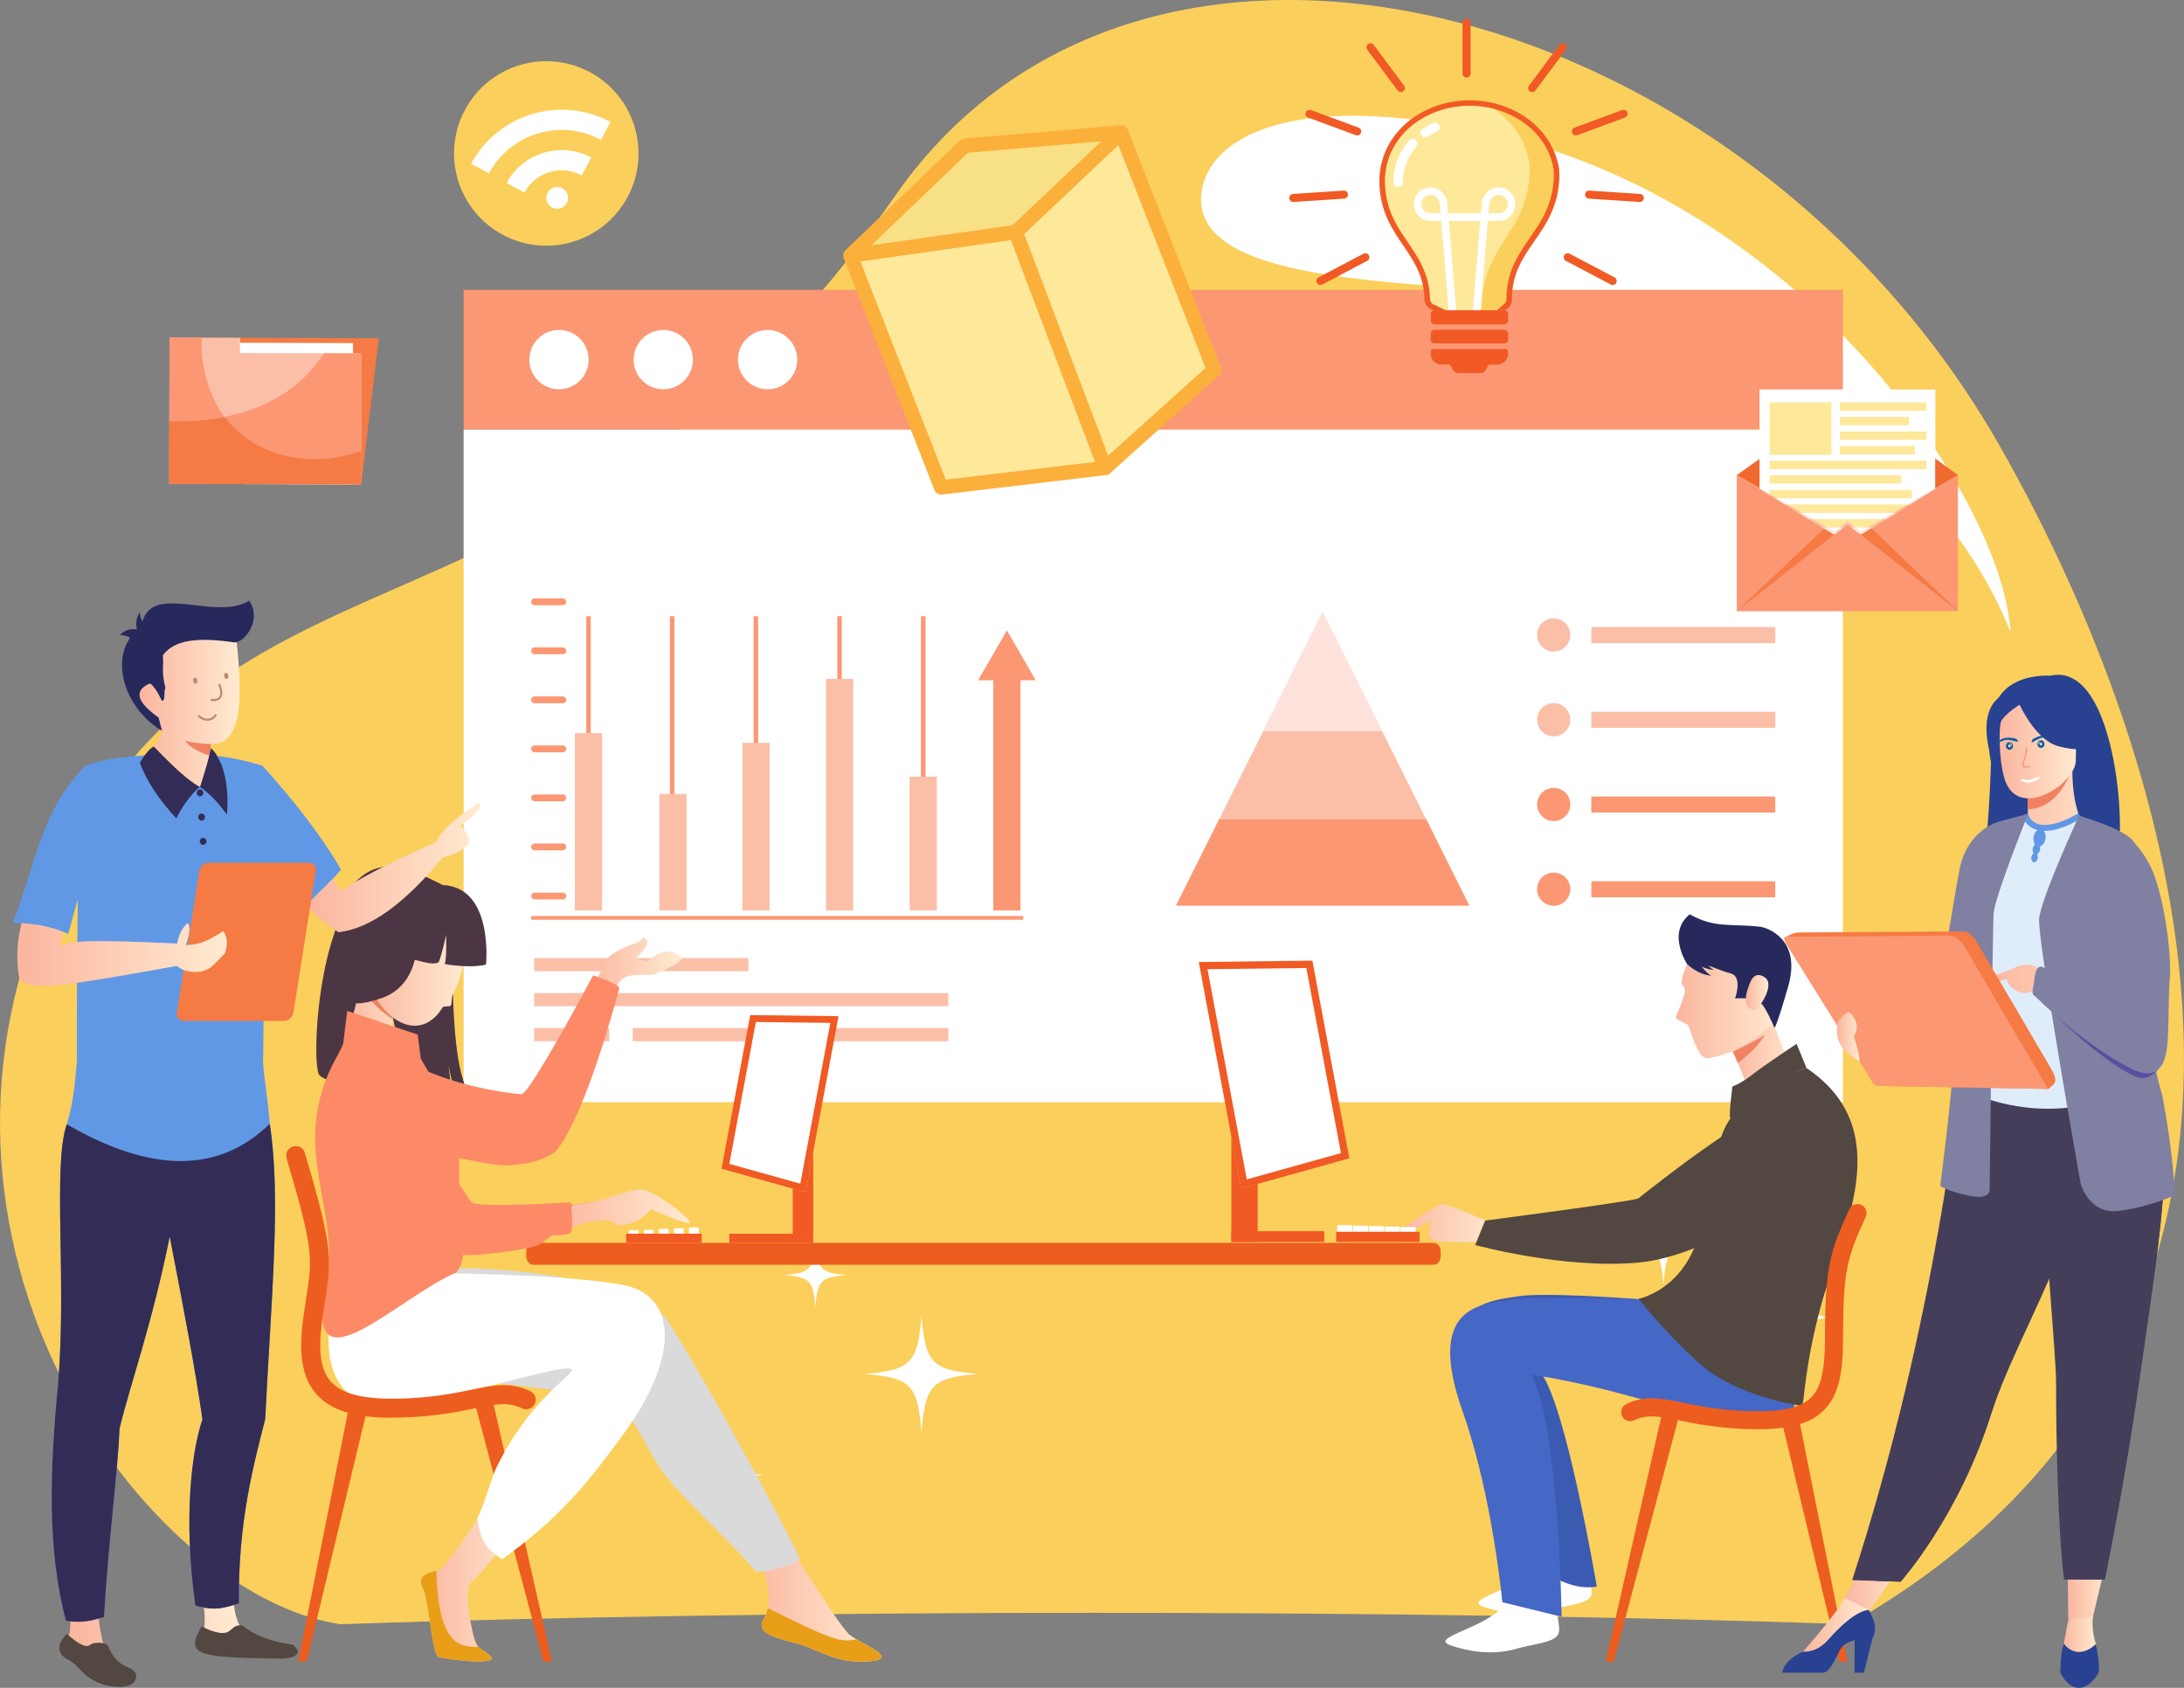 <?xml version="1.0" encoding="UTF-8"?><svg id="_レイヤー_2" xmlns="http://www.w3.org/2000/svg" xmlns:xlink="http://www.w3.org/1999/xlink" viewBox="0 0 465.6 359.78"><rect x="0" y="0" width="465.6" height="359.78" fill="#808080" stroke="none"/><defs><style>.cls-1{fill:url(#linear-gradient);}.cls-1,.cls-2,.cls-3,.cls-4,.cls-5,.cls-6,.cls-7,.cls-8,.cls-9,.cls-10,.cls-11,.cls-12,.cls-13,.cls-14,.cls-15,.cls-16,.cls-17,.cls-18,.cls-19,.cls-20,.cls-21,.cls-22,.cls-23,.cls-24,.cls-25,.cls-26,.cls-27,.cls-28,.cls-29,.cls-30,.cls-31,.cls-32,.cls-33,.cls-34,.cls-35,.cls-36,.cls-37,.cls-38,.cls-39,.cls-40,.cls-41,.cls-42,.cls-43,.cls-44,.cls-45,.cls-46,.cls-47,.cls-48,.cls-49,.cls-50,.cls-51,.cls-52,.cls-53,.cls-54,.cls-55,.cls-56,.cls-57,.cls-58,.cls-59,.cls-60,.cls-61,.cls-62,.cls-63,.cls-64,.cls-65,.cls-66,.cls-67,.cls-68{fill-rule:evenodd;}.cls-1,.cls-2,.cls-3,.cls-4,.cls-5,.cls-6,.cls-7,.cls-8,.cls-9,.cls-10,.cls-11,.cls-12,.cls-13,.cls-14,.cls-15,.cls-16,.cls-17,.cls-18,.cls-19,.cls-20,.cls-21,.cls-22,.cls-23,.cls-24,.cls-25,.cls-26,.cls-27,.cls-28,.cls-29,.cls-30,.cls-31,.cls-32,.cls-33,.cls-34,.cls-35,.cls-36,.cls-37,.cls-38,.cls-39,.cls-40,.cls-41,.cls-42,.cls-43,.cls-44,.cls-45,.cls-46,.cls-47,.cls-48,.cls-49,.cls-50,.cls-51,.cls-52,.cls-53,.cls-54,.cls-55,.cls-56,.cls-57,.cls-58,.cls-59,.cls-60,.cls-61,.cls-62,.cls-63,.cls-64,.cls-65,.cls-66,.cls-67,.cls-68,.cls-69,.cls-70,.cls-71,.cls-72,.cls-73,.cls-74,.cls-75,.cls-76,.cls-77,.cls-78,.cls-79{stroke-width:0px;}.cls-2{fill:url(#linear-gradient-9);}.cls-3{fill:url(#linear-gradient-8);}.cls-4{fill:url(#linear-gradient-3);}.cls-5{fill:url(#linear-gradient-2);}.cls-6{fill:url(#linear-gradient-4);}.cls-7{fill:url(#linear-gradient-5);}.cls-8{fill:url(#linear-gradient-7);}.cls-9{fill:url(#linear-gradient-6);}.cls-10{fill:url(#linear-gradient-14);}.cls-11{fill:url(#linear-gradient-11);}.cls-12{fill:url(#linear-gradient-13);}.cls-13{fill:url(#linear-gradient-10);}.cls-14{fill:url(#linear-gradient-12);}.cls-15{fill:url(#linear-gradient-15);}.cls-16{fill:url(#linear-gradient-16);}.cls-17{fill:url(#linear-gradient-17);}.cls-18{fill:url(#linear-gradient-19);}.cls-19{fill:url(#linear-gradient-22);}.cls-20{fill:url(#linear-gradient-18);}.cls-21{fill:url(#linear-gradient-20);}.cls-22{fill:url(#linear-gradient-21);}.cls-23{fill:#0cadad;}.cls-24{fill:#453e5b;}.cls-25{fill:#0b9898;}.cls-26{fill:#0b9c9c;}.cls-27{fill:#125aa3;}.cls-28{fill:#086e6e;}.cls-29{fill:#097f7f;}.cls-30,.cls-69{fill:#284191;}.cls-31{fill:#27295c;}.cls-32{fill:#3b5bb3;}.cls-33{fill:#5c4fa2;}.cls-34{fill:#4d3644;}.cls-35{fill:#6098e5;}.cls-36{fill:#4567c6;}.cls-37{fill:#534741;}.cls-38{fill:#459fa0;}.cls-39{fill:#8080a2;}.cls-40{fill:#bbb6ab;}.cls-41{fill:#d48c01;}.cls-42{fill:#dad8d1;}.cls-43{fill:#dadada;}.cls-44{fill:#dfedfa;}.cls-45{fill:#dcdddd;}.cls-46{fill:#d49b01;}.cls-47{fill:#d6d8dc;}.cls-48{fill:#fbb03b;}.cls-49{fill:#ed5d1f;}.cls-50,.cls-79{fill:#fbbfa8;}.cls-51{fill:#e99e17;}.cls-52,.cls-77{fill:#fee89a;}.cls-53,.cls-76{fill:#fff;}.cls-54{fill:#ffe2dc;}.cls-55{fill:#f09959;}.cls-56{fill:#f08261;}.cls-57,.cls-75{fill:#fc9774;}.cls-58{fill:#fc8a67;}.cls-59{fill:#fbcf5b;}.cls-60{fill:#b68301;}.cls-61{fill:#b67601;}.cls-62,.cls-74{fill:#849a96;}.cls-63{fill:#f06a30;}.cls-64,.cls-78{fill:#f15a24;}.cls-65{fill:#8e6a26;}.cls-66{fill:#332c57;}.cls-67{fill:#f57a44;}.cls-68{fill:#f7e085;}.cls-70{fill:#646262;}.cls-71{fill:#05b2c5;}.cls-72{fill:#bc8877;}.cls-73{fill:#b4d8e0;}</style><linearGradient id="linear-gradient" x1="73.15" y1="216.3" x2="89.05" y2="216.3" gradientUnits="userSpaceOnUse"><stop offset="0" stop-color="#fbb59e"/><stop offset="1" stop-color="#ffebd1"/></linearGradient><linearGradient id="linear-gradient-2" x1="77.74" y1="205.95" x2="99.05" y2="205.95" xlink:href="#linear-gradient"/><linearGradient id="linear-gradient-3" x1="124.22" y1="208.99" x2="145.3" y2="208.99" xlink:href="#linear-gradient"/><linearGradient id="linear-gradient-4" x1="89.74" y1="334.99" x2="112.19" y2="334.99" xlink:href="#linear-gradient"/><linearGradient id="linear-gradient-5" x1="158.41" y1="338.84" x2="187.94" y2="338.84" xlink:href="#linear-gradient"/><linearGradient id="linear-gradient-6" x1="117.67" y1="257.91" x2="147.02" y2="257.91" xlink:href="#linear-gradient"/><linearGradient id="linear-gradient-7" x1="357.28" y1="211.93" x2="379.73" y2="211.93" xlink:href="#linear-gradient"/><linearGradient id="linear-gradient-8" x1="369.43" y1="226" x2="383.43" y2="226" xlink:href="#linear-gradient"/><linearGradient id="linear-gradient-9" x1="372.16" y1="211.55" x2="377.01" y2="211.55" xlink:href="#linear-gradient"/><linearGradient id="linear-gradient-10" x1="296.91" y1="260.74" x2="319.84" y2="260.74" xlink:href="#linear-gradient"/><linearGradient id="linear-gradient-11" x1="65.34" y1="184.87" x2="102.35" y2="184.87" xlink:href="#linear-gradient"/><linearGradient id="linear-gradient-12" x1="14.7" y1="346.48" x2="51.07" y2="346.48" xlink:href="#linear-gradient"/><linearGradient id="linear-gradient-13" x1="29.72" y1="151.84" x2="51.11" y2="151.84" xlink:href="#linear-gradient"/><linearGradient id="linear-gradient-14" x1="3.68" y1="203.45" x2="48.35" y2="203.45" xlink:href="#linear-gradient"/><linearGradient id="linear-gradient-15" x1="423.25" y1="175.29" x2="452.38" y2="175.29" xlink:href="#linear-gradient"/><linearGradient id="linear-gradient-16" x1="426.29" y1="159.61" x2="442.67" y2="159.61" xlink:href="#linear-gradient"/><linearGradient id="linear-gradient-17" x1="440.75" y1="338.26" x2="449.4" y2="338.26" xlink:href="#linear-gradient"/><linearGradient id="linear-gradient-18" x1="393.32" y1="337.63" x2="406.71" y2="337.63" xlink:href="#linear-gradient"/><linearGradient id="linear-gradient-19" x1="439.61" y1="349.45" x2="446.9" y2="349.45" xlink:href="#linear-gradient"/><linearGradient id="linear-gradient-20" x1="384.34" y1="347.24" x2="398.43" y2="347.24" xlink:href="#linear-gradient"/><linearGradient id="linear-gradient-21" x1="421.79" y1="204.01" x2="462" y2="204.01" xlink:href="#linear-gradient"/><linearGradient id="linear-gradient-22" x1="391.62" y1="220.98" x2="396.44" y2="220.98" xlink:href="#linear-gradient"/></defs><g id="_文字"><path class="cls-59" d="m233.41,343.79c60.7,0,116.56.91,160.89,2.43,108.48-62.01,70.92-182.88,31.97-251.25C372.06-.17,243.96-34.37,190.98,41.54,119.06,144.59,49.68,108.63,12.22,186.89c-37.46,78.26,19.43,153.28,60.3,159.33,44.33-1.52,100.19-2.43,160.89-2.43Z"/><path class="cls-53" d="m317.57,28.31c65.18,14.52,106.65,74.46,110.72,103.4,1.67,11.87-1.42-15.91-34.67-41.22-29.71-22.61-52.85-26.8-88.2-29.53-24.98-1.93-51.14-5-49.28-19.9,1.47-11.77,19.36-22.12,61.44-12.74Z"/><path class="cls-53" d="m214.46,70.08c-.93,12.82-2.82,14.59-15.05,15.58,12.22.99,14.11,2.76,15.05,15.57.93-12.82,2.83-14.59,15.05-15.57-12.22-.99-14.11-2.76-15.05-15.58h0Zm49.68,33.81c-.5,6.84-1.51,7.79-8.03,8.31,6.52.53,7.53,1.47,8.03,8.32.5-6.85,1.51-7.79,8.03-8.32-6.52-.53-7.53-1.47-8.03-8.31h0Zm-21.76-52.67c-.5,6.93-1.53,7.89-8.13,8.42,6.61.53,7.63,1.49,8.13,8.42.5-6.93,1.53-7.89,8.14-8.42-6.61-.53-7.63-1.49-8.14-8.42Z"/><path class="cls-53" d="m196.45,280.25c.76,10.39,2.29,11.82,12.19,12.62-9.9.8-11.43,2.23-12.19,12.62-.76-10.38-2.29-11.82-12.19-12.62,9.9-.8,11.43-2.23,12.19-12.62h0Zm-40.25,27.39c.4,5.54,1.22,6.31,6.51,6.74-5.29.43-6.1,1.19-6.51,6.74-.4-5.54-1.22-6.31-6.51-6.74,5.29-.43,6.1-1.19,6.51-6.74h0Zm17.63-42.67c.41,5.61,1.24,6.39,6.59,6.82-5.35.43-6.18,1.21-6.59,6.82-.41-5.62-1.24-6.39-6.59-6.82,5.35-.43,6.18-1.21,6.59-6.82Z"/><path class="cls-53" d="m354.62,254.65c-.58,7.95-1.75,9.05-9.33,9.66,7.58.61,8.75,1.71,9.33,9.66.58-7.95,1.75-9.05,9.33-9.66-7.58-.61-8.75-1.71-9.33-9.66h0Zm30.81,20.97c-.31,4.25-.93,4.83-4.98,5.16,4.05.33,4.67.91,4.98,5.16.31-4.25.94-4.83,4.98-5.16-4.05-.33-4.67-.91-4.98-5.16h0Zm-13.5-32.67c-.31,4.3-.95,4.89-5.05,5.22,4.1.33,4.73.92,5.05,5.22.31-4.3.95-4.89,5.05-5.22-4.1-.33-4.73-.92-5.05-5.22Z"/><rect class="cls-76" x="98.84" y="91.54" width="294.05" height="143.41"/><rect class="cls-75" x="98.84" y="61.79" width="294.05" height="29.75"/><path class="cls-57" d="m197.3,194.07h-.96v-62.72h.96v62.72h0Zm-71.36,0h-.96v-62.72h.96v62.72h0Zm17.84,0h-.96v-62.72h.96v62.72h0Zm17.84,0h-.96v-62.72h.96v62.72h0Zm17.84,0h-.96v-62.72h.96v62.72Z"/><path class="cls-50" d="m199.72,194.07h-5.8v-28.52h5.8v28.52h0Zm-71.36,0h-5.8v-37.8h5.8v37.8h0Zm18.01,0h-5.8v-24.84h5.8v24.84h0Zm17.7,0h-5.8v-35.74h5.8v35.74h0Zm17.82,0h-5.8v-49.36h5.8v49.36Z"/><polygon class="cls-57" points="220.8 145.01 214.66 134.37 208.51 145.01 211.76 145.01 211.76 194.07 217.56 194.07 217.56 145.01 220.8 145.01"/><path class="cls-57" d="m120.72,191c0,.4-.33.73-.73.73h-6.03c-.4,0-.73-.33-.73-.73s.33-.73.73-.73h6.03c.4,0,.73.33.73.73h0Zm97.42,5.06h-104.91v-.8h104.91v.8h0Zm-97.42-67.78c0,.4-.33.73-.73.73h-6.03c-.4,0-.73-.33-.73-.73h0c0-.41.33-.73.73-.73h6.03c.4,0,.73.33.73.73h0Zm0,10.45c0,.4-.33.73-.73.73h-6.03c-.4,0-.73-.33-.73-.73s.33-.73.73-.73h6.03c.4,0,.73.33.73.73h0Zm0,10.45c0,.4-.33.73-.73.73h-6.03c-.4,0-.73-.33-.73-.73s.33-.73.73-.73h6.03c.4,0,.73.33.73.73h0Zm0,10.45c0,.4-.33.73-.73.73h-6.03c-.4,0-.73-.33-.73-.73h0c0-.4.33-.73.73-.73h6.03c.4,0,.73.33.73.73h0Zm0,10.45c0,.4-.33.73-.73.73h-6.03c-.4,0-.73-.33-.73-.73h0c0-.41.33-.73.73-.73h6.03c.4,0,.73.33.73.73h0Zm0,10.45c0,.4-.33.73-.73.73h-6.03c-.4,0-.73-.33-.73-.73h0c0-.4.33-.73.73-.73h6.03c.4,0,.73.33.73.73h0Z"/><circle class="cls-79" cx="331.22" cy="135.37" r="3.54" transform="translate(-17.41 54.8) rotate(-9.22)"/><circle class="cls-79" cx="331.22" cy="153.43" r="3.54" transform="translate(-20.3 55.04) rotate(-9.22)"/><rect class="cls-79" x="339.25" y="151.73" width="39.21" height="3.42"/><circle class="cls-75" cx="331.22" cy="171.5" r="3.54" transform="translate(-23.19 55.27) rotate(-9.22)"/><rect class="cls-75" x="339.25" y="169.79" width="39.21" height="3.42"/><circle class="cls-75" cx="331.22" cy="189.56" r="3.54" transform="translate(-26.09 55.5) rotate(-9.22)"/><rect class="cls-75" x="339.25" y="187.85" width="39.21" height="3.42"/><rect class="cls-79" x="339.25" y="133.66" width="39.21" height="3.42"/><polygon class="cls-50" points="250.72 193.03 281.98 130.52 313.23 193.03 250.72 193.03"/><polygon class="cls-57" points="304.05 174.65 259.91 174.65 250.72 193.03 313.23 193.03 304.05 174.65"/><polygon class="cls-54" points="269.3 155.86 294.65 155.86 281.98 130.52 269.3 155.86"/><path class="cls-50" d="m159.54,204.22h-45.65v2.8h45.65v-2.8h0Zm-29.66,14.93h-15.99v2.8h15.99v-2.8h0Zm72.29,0h-67.29v2.8h67.29v-2.8h0Zm0-7.47h-88.28v2.8h88.28v-2.8Z"/><path class="cls-53" d="m119.17,70.34c3.49,0,6.32,2.83,6.32,6.32s-2.83,6.32-6.32,6.32-6.32-2.83-6.32-6.32,2.83-6.32,6.32-6.32h0Zm44.47,0c3.49,0,6.32,2.83,6.32,6.32s-2.83,6.32-6.32,6.32-6.32-2.83-6.32-6.32,2.83-6.32,6.32-6.32h0Zm-22.24,0c3.49,0,6.32,2.83,6.32,6.32s-2.83,6.32-6.32,6.32-6.32-2.83-6.32-6.32,2.83-6.32,6.32-6.32Z"/><path class="cls-34" d="m82.7,206.88s-2.35,8.06-2.77,15.16c-.21,3.57-.52,6.44,1.38,8.83,0,0-4.72.54-6.32-1,0,0,.32.76.6,1.09,0,0-5.27.23-7.45-1.73-2.18-1.94.1-44.5,14.74-40.93,0,0,14.64-1.47,13.48,15.53.25,20.19,1.67,24.27,2.81,27.78-1.65,1.11-2.26.69-2.75-.92-.43-1.42-.67-3.08-.8-3.5,0,0,.52,4.88.76,5.18,0,0-5.91-.79-8.44-3.05-2.52-2.26-5.96-18.93-5.23-22.44Z"/><path class="cls-1" d="m73.15,222.61c3.29-7.8,4.1-16.56,4.1-16.56l8.63,2.55s-4.9,10.98-.2,14.9c1,.83,2.16,1.85,3.37,3.07-5.1-3.69-10.55-4.71-15.9-3.96Z"/><path class="cls-58" d="m74.03,215.49l-.88,7.12s7.78.46,11.65,2.64c3.87,2.18,9.58,8.47,9.58,8.47l-4.67-8.04-.67-5.14-15.01-5.05Z"/><path class="cls-56" d="m77,208.12c.51-.45,1.15-1.02,1.82-1.62l7.04,2.08v.04c-.16.39-1.95,4.57-2.18,8.59-2.1-1.27-4.39-3.35-7.02-6.97.14-.8.25-1.52.34-2.13Z"/><path class="cls-5" d="m78.37,199.54c-3.62,12.05,9.22,26.14,16.04,15.14.15-.23,1.56-.07,1.7-.33.29-.54.09-1.86.44-2.43.81-1.32,1.39-3.17,1.95-5.12,1.68-5.94-.63-11.79-5.16-13.08-4.53-1.28-13.29-.13-14.97,5.81Z"/><path class="cls-34" d="m94.39,188.65c10.93.52,9.22,16.96,9.22,16.96,0,0-2.84.88-8.78-.1.46-1.77.26-6.27.26-6.27,0,0-.69,3.66-1.57,5.88-1.26.58-2.68.06-5.1-.52-1.24,5.22-4.75,7.43-7.15,8.19-2.65.83-5.46,1.83-8.6.26-3.14-1.57-1.41-17.6.25-20.82,2.5-4.84,6.66-9.17,13.85-6.88,3.6,1.15,7.63,3.31,7.63,3.31Z"/><path class="cls-4" d="m129.44,218.04c-4.36-1.01-5.99-2.15-4.88-3.4,2.24-4.99,3.85-8.38,4.83-10.16.76-1.09,3-2.33,6.73-3.7.61-.41.95-.72,1.02-.93,1.52.63.98,2.09-1.63,4.38,1.5.55,2.35.76,2.54.64,2.73-2.16,4.83-2.61,6.27-1.35,2.3.53.58,1.97-5.15,4.32-6.19-.22-6.57.31-8.22,3.27-1.15,5.22-1.65,7.53-1.5,6.93Z"/><path class="cls-58" d="m74.01,227.57c3.44-4.67,8.85-2.73,17.23.84,8.39,3.58,18.09,4.74,19.9,4.83,1.8.1,15.29-25.32,15.29-25.32,0,0,5.57,1.81,5.6,2.72-2.37,8.79-7.98,27.96-13.48,34.7-3.89,3.27-11.22,3.12-12.25,3.02-1.03-.1-22.03-3.25-27.87-8.25-5.84-5-6.18-10.17-4.42-12.55Z"/><polygon class="cls-64" points="178.76 216.61 159.94 216.38 153.82 249.13 171.75 254.13 178.76 216.61"/><polygon class="cls-53" points="177.02 218.04 170.62 252.31 155.49 248.09 161.14 217.85 177.02 218.04"/><polygon class="cls-64" points="173.37 262.98 169 262.98 169 253.36 171.75 254.13 173.37 245.49 173.37 262.98"/><path class="cls-49" d="m113.67,269.6h191.99c.82,0,1.48-.84,1.48-1.87v-.93c0-1.03-.66-1.87-1.48-1.87H113.67c-.82,0-1.48.84-1.48,1.87v.93c0,1.03.67,1.87,1.48,1.87Z"/><path class="cls-6" d="m107.01,315.83s-11.45,17.78-12.99,18.56c-1.54.77-5.41.97-3.96,3.87,1.45,2.9,2.03,14.3,3.38,14.88,1.35.58,12.95,1.93,11.21,0-1.74-1.93-2.81-.96-3.69-4.45-.87-3.48-2.11-10.05-.47-11.4,1.64-1.35,11.7-13.53,11.7-13.53l-5.18-7.92Z"/><path class="cls-7" d="m164.64,323.47s13.92,22.94,16.5,25c2.58,2.06,11.08,5.15,4.12,5.67-6.96.52-10.31-2.32-14.69-3.61-4.38-1.29-9.79-2.06-7.73-5.41,2.06-3.35,1.2-10.66-3.24-15.3-4.45-4.64,5.04-6.35,5.04-6.35Z"/><path class="cls-43" d="m93.61,270.28s34.45-.9,48.11,10.31c7.99,12.11,27.32,47.86,28.82,51.79-1.03,1.03-6.83,2.89-9.41,2.63-7.6-9.07-17.65-16.9-21.65-24.02-4.92-8.76-6.44-13.14-14.43-13.92-7.99-.77-26.03-3.35-31.45-3.35s0-23.45,0-23.45Z"/><polygon class="cls-49" points="63.57 354.2 65.38 354.2 78.33 300.17 74.35 300.17 63.57 354.2"/><polygon class="cls-49" points="117.67 354.2 115.86 354.2 101 298.26 104.98 298.26 117.67 354.2"/><path class="cls-53" d="m73.99,267.92l20.03,3.46s26.62.24,38.78,2.51c11.07,2.06,12.7,14.64,0,31.96-7.21,9.84-13.31,17.69-25.79,26.54-3.17-2.33-4.38-3.21-5.26-8.82.9-1.24,3.24-8.99,3.97-10.5,6.9-14.42,16.11-19.67,16.24-21.09-1.54-2.51-40.96,13.1-48.8,3.92-7.48-8.77.83-27.97.83-27.97Z"/><path class="cls-58" d="m73.15,222.57c5.27-.74,10.65.26,15.67,3.9,4.39,4.48,9.36,11.86,9.05,24.03-.39,15.46,2.39,16.46-.5,20.71-12.09,4.99-32.77,26.45-27.9,3.45,3.53-16.65-7.74-29.07,1.35-47.54.74-1.5,1.66-2.96,2.33-4.54Z"/><path class="cls-55" d="m79.14,224.99c8.76,3.06,7.78,12.29,15.85,25.9,4.17,7.04,8.05,6.94,8.05,6.94,0,0,9.79.08,21.62-1.37,7.41-.91,7.88,1.3,2.73,3.14-10.39,3.71-21.18,7.72-29.88,6.75-8.7-.97-23.57-23.16-24.34-28.94-1.06-7.99,1.57-13.97,5.98-12.43Z"/><path class="cls-49" d="m83.64,302.19c.54,0,1.1,0,1.67-.02,7.12-.18,11.97-1.16,15.86-1.95,4.61-.94,7.15-1.45,10.14-.02,1.01.48,2.22.06,2.7-.95.48-1.01.06-2.22-.95-2.7-4.21-2.01-7.77-1.29-12.69-.29-3.74.76-8.4,1.71-15.16,1.87-7.62.19-12.27-.95-14.65-3.59-2.12-2.36-2.75-6.28-1.97-12.36.27-2.06.53-3.77.76-5.28.65-4.24,1.09-7.04.55-11.36-.5-4.02-1.83-9.39-4.92-19.8-.32-1.07-1.45-1.68-2.52-1.36-1.07.32-1.68,1.44-1.37,2.52,5.79,19.48,5.49,21.38,4.25,29.39-.24,1.53-.5,3.27-.78,5.38-.95,7.34,0,12.29,2.97,15.59,3.07,3.4,8.07,4.95,16.09,4.95Z"/><path class="cls-51" d="m163.69,342.8c9.24,4.51,14.2,7.1,17.17,6.86.7-.06,1.28-.13,1.76-.21,3.29,1.95,8.55,4.25,2.64,4.68-6.96.52-10.31-2.32-14.69-3.61-4.38-1.29-9.79-2.06-7.73-5.41.39-.64.68-1.43.86-2.32Z"/><path class="cls-51" d="m93.01,334.77c.23,7.31,1.23,14.56,5.7,15.93,1.19.36,2.27.42,3.22.29.71.87,1.57.88,2.72,2.16,1.74,1.93-9.86.58-11.21,0-1.35-.58-1.93-11.98-3.38-14.88-1.19-2.38,1.2-2.94,2.95-3.49Z"/><path class="cls-9" d="m122.44,256.71c5.93-.09,11.81-3.62,14.73-3.1,2.92.51,10.93,6.79,9.73,7.05-1.2.26-7.79-2.82-8.04-2.88-.26-.06-1.34,2.21-5.38,3.23-4.04,1.02-.03-3.03-12.54.76-8.14,2.46,1.51-5.05,1.51-5.05Z"/><path class="cls-58" d="m77.29,224.15c5.7-1.07,8.33,4.04,12.03,12.37,3.69,8.33,10,18.45,11.25,19.76,1.25,1.3,21.14,0,21.14,0,0,0,.6,5.76,0,6.44-.6.69-4.04.6-4.04.6,0,0-1.38,1.1-2.67,1.97-1.29.87-12.2,2.5-17.27,2.24-5.07-.26-9.71-.69-10.39-1.46-.69-.77-14.52-22.08-15.38-29.73-.86-7.65,2.42-11.65,5.33-12.2Z"/><rect class="cls-78" x="155.47" y="262.98" width="17.9" height="1.95"/><rect class="cls-78" x="133.48" y="262.97" width="16.11" height="1.96"/><rect class="cls-76" x="134.07" y="262.25" width="2.09" height=".73"/><rect class="cls-76" x="137.27" y="262.14" width="2.09" height=".84"/><rect class="cls-76" x="140.47" y="261.95" width="2.09" height="1.03"/><rect class="cls-76" x="143.68" y="261.82" width="2.09" height="1.16"/><rect class="cls-76" x="146.88" y="261.65" width="2.09" height="1.32"/><path class="cls-8" d="m360.23,204.46s-2.68,5.01-1.34,5.79c1.11.64-1.27,5.56-1.58,6.36-.31.8,2.01,1.38,2.5,1.89.49.51,1.98,6.86,3.89,7.04,1.91.18,10.49-2.84,12.82-5.28,2.33-2.44,4.21-13.44,2.62-18.07-1.58-4.63-14.19-6.49-18.91,2.27Z"/><path class="cls-3" d="m369.43,224.16s.23.51.58,1.3c.14.33.31.71.48,1.12.13.32.27.65.42.99.89,2.17,1.88,4.8,2.03,6.11.28,2.45,10.5-5.8,10.5-5.8,0,0-2.99-1.44-5.28-10.03-2.9,3.36-8.72,6.3-8.72,6.3Z"/><path class="cls-31" d="m359.7,205.55s-4.45-6.63.53-10.66c5.48,3.11,9,1.9,15.33,2.7,1.04.26,8.63,2.43,5.63,12.79-2.63,9.11-2.91,8.68-2.91,8.68,0,0-1.9-4.55-2.99-5.33-1.7-1.22-5.4-.91-5.4-.91,0,0,1.75-4.69-1.02-5.35-2.76-.65-6.41-2.97-9.19-1.93Z"/><path class="cls-2" d="m372.84,210.13c.24-.64,1.02-3.41,3.39-1.8,2.38,1.61-1.45,6.84-1.86,6.91-.41.07-3.56.31-1.53-5.11Z"/><path class="cls-56" d="m369.43,224.16s.23.51.58,1.3c.14.33.31.71.48,1.12,4.57-3.43,5.65-5.9,5.68-5.98-2.14,1.56-6.74,3.55-6.74,3.55Z"/><path class="cls-31" d="m361.49,204.17c-1.37.03-1.97.48-1.78,1.36,1.59,1.48,3.31,2.29,5.14,2.45-.98-.49-2.1-1.76-3.36-3.8Z"/><path class="cls-31" d="m362.04,202.95c-1.37.03-1.97.48-1.78,1.36,1.59,1.48,3.31,2.29,5.14,2.45-.98-.49-2.1-1.76-3.36-3.8Z"/><path class="cls-53" d="m331.15,330.66s-2.79,3.84-7.64,6.52c-5.01,2.76-10.79,4.09-7.21,5.34,3.58,1.25,8.82,2.22,13.94.73,3.59-1.04,7.79-1.26,8.9-2.95,1.11-1.69-2.64-6.35-1.64-12.71.81-5.1-6.35,3.07-6.35,3.07Z"/><path class="cls-32" d="m349.38,276.94s-20.22-1.59-25.86-.6c-5.65.98-18.03.97-9.93,23.84,6.35,17.92,14.2,34.92,14.2,34.92,4.21,1.03,7.25,3.94,12.63,3.1,0,0-6.79-40.19-12.27-45.97,4.39.72,12.44,2.13,23.6,5.33,20.71,5.92,29.03,2.96,29.03,2.96l3.08-10.8-34.46-12.76Z"/><rect class="cls-78" x="262.51" y="262.44" width="19.81" height="2.3"/><polygon class="cls-64" points="255.56 205.07 279.78 204.77 287.66 246.91 264.58 253.34 255.56 205.07"/><polygon class="cls-53" points="257.42 206.59 265.79 251.39 285.87 245.8 278.5 206.34 257.42 206.59"/><polygon class="cls-64" points="262.51 264.73 268.13 264.73 268.13 252.35 264.58 253.34 262.51 242.23 262.51 264.73"/><path class="cls-53" d="m324.11,338.87s-2.79,3.84-7.64,6.52c-5.01,2.76-10.79,4.09-7.21,5.34,3.58,1.25,8.83,2.22,13.94.74,3.59-1.04,7.79-1.26,8.9-2.95,1.11-1.69-1.31-5.95-.3-12.31.81-5.1-7.69,2.67-7.69,2.67Z"/><path class="cls-36" d="m353.68,277.08s-26.27-.98-31.92,0c-5.65.98-18.03.97-9.93,23.84,6.35,17.92,8.45,40.61,8.45,40.61l12.63,3.1s-.5-40.8-6.52-51.66c4.38.72,12.44,2.13,23.6,5.33,20.7,5.92,32.06,2.96,32.06,2.96l3.08-10.8-31.44-13.36Z"/><path class="cls-37" d="m385.12,227.66c19.7,13.31,7.45,34.81,3.12,50.52-3.69,13.38-3.57,21.47-4.12,21.47s-14.1-2.03-21.84-9.02c-7.73-7-12.96-13.78-12.96-13.78,0,0,9.91-1.76,13.15-14.58,1.64-6.51.9-10.04,4.64-20.35,3.75-10.31,18.01-14.26,18.01-14.26Z"/><path class="cls-37" d="m385.12,227.66l-2.11-5.16s-6.69,4.42-9.36,6.51c-2.67,2.09-4.32,2.58-4.32,2.58,0,0-.97,7.4-.34,6.73,7.9-8.46,16.13-10.65,16.13-10.65Z"/><polygon class="cls-49" points="393.85 354.2 392.13 354.2 379.79 302.73 383.58 302.73 393.85 354.2"/><polygon class="cls-49" points="342.32 354.2 344.04 354.2 358.19 300.91 354.41 300.91 342.32 354.2"/><path class="cls-49" d="m374.69,304.66c6.89,0,11.26-1.24,14.04-3.95,3.45-3.37,4.17-8.58,4.18-15.37.02-14.27.81-17.23,4.83-25.94.45-.97.02-2.11-.94-2.56-.97-.45-2.11-.02-2.56.95-4.25,9.21-5.16,12.6-5.18,27.55-.01,6.88-.88,10.54-3.01,12.61-2.19,2.13-6.13,3.01-12.81,2.84-6.44-.16-10.88-1.06-14.44-1.79-4.68-.95-8.07-1.64-12.09.28-.96.46-1.37,1.61-.91,2.57.46.96,1.61,1.37,2.57.91,2.85-1.36,5.27-.87,9.66.02,3.71.76,8.33,1.69,15.11,1.86.53.01,1.05.02,1.55.02Z"/><path class="cls-37" d="m384.39,247.04s-4.91,14.98-10.99,21.18c-6.08,6.2-18.3,8.28-22.13,8.04,3.05-1.23,8.87-4.72,11.2-13.97,1.64-6.51.9-10.04,4.64-20.35,2.78-7.65,11.35-11.8,15.59-13.44-5.28,3.8-11.89,10.04-13.92,14.8-2.25,5.28,15.61,3.74,15.61,3.74Z"/><path class="cls-13" d="m316.61,260.18s-8.47-3.86-9.39-3.5c-.92.37-10.31,6.04-10.31,6.98s8.28-3.5,8.28-3.5c0,0-.92,2.45-.37,3.63.55,1.18,6.92,1.18,12.67.81,5.74-.37-.88-4.42-.88-4.42Z"/><path class="cls-37" d="m384.12,235.47c7.81,16-18.97,32.22-34.86,33.67-15.89,1.44-34.77-3.76-34.77-3.76l2.13-5.2s31.83-4.15,32.64-4.73c.81-.58,32-25.84,34.86-19.98Z"/><path class="cls-76" d="m288.56,261.26h3.01c.06,0,.11.05.11.11v1.79c0,.06-.05.11-.11.11h-3.01c-.06,0-.11-.05-.11-.11v-1.79c0-.06.05-.11.11-.11Z"/><path class="cls-76" d="m291.93,261.36h3.01c.06,0,.11.05.11.11v1.79c0,.06-.05.11-.11.11h-3.01c-.06,0-.11-.05-.11-.11v-1.79c0-.06.05-.11.11-.11Z"/><path class="cls-76" d="m295.31,261.47h3.01c.06,0,.11.05.11.11v1.79c0,.06-.05.11-.11.11h-3.02c-.06,0-.11-.05-.11-.11v-1.79c0-.06.05-.11.11-.11Z"/><path class="cls-76" d="m298.68,261.57h3.01c.06,0,.11.05.11.11v1.79c0,.06-.05.11-.11.11h-3.01c-.06,0-.11-.05-.11-.11v-1.79c0-.06.05-.11.11-.11Z"/><path class="cls-76" d="m285.19,261.16h3.01c.06,0,.11.05.11.11v1.79c0,.06-.05.11-.11.11h-3.01c-.06,0-.11-.05-.11-.11v-1.79c0-.06.05-.11.11-.11Z"/><path class="cls-78" d="m284.92,262.56h17.62s.09.04.09.09v2.01s-.04.08-.08.08h-17.62s-.08-.04-.08-.08v-2.01s.04-.08.08-.08Z"/><path class="cls-37" d="m21.7,358.98c-4.4-1.62-4.75-4-7.12-5.16-2.39-1.17-2.66-3.25-.33-5.52,1.73,1.45,3.86,3.22,5,2.28.76-.63,3.32-.59,3.83.33,2.23,5.45,5.34,3.72,5.96,6.2.07,3.3-5.31,2.61-7.33,1.87Z"/><path class="cls-37" d="m59.81,353.56c-7.75-.13-13.54-.23-16.21-1.11-2.88-.96-2.29-2.8-.63-5.76,7.3,3.52,5.36-.72,8.77-.18,2.4,2.03,5.95,3.39,10.66,4.08,1.99,1.54,1.18,2.91-2.59,2.98Z"/><path class="cls-35" d="m55.94,163.22c-3.87-1.18-7.34-1.89-10.41-2.14-.56,8.91-4.99,8.85-13.29-.19-8,.71-9.56.81-14,2.33-9.6,9.63-10.49,20.74-15.51,33.44,5.56.26,8.05.96,11.83,2.38.81-3.04,1.49-5.49,2.04-7.35-.15,16.74-.21,28.22-.18,34.42,18.38,7.64,33.52,5.03,39.7-.93.09-14.88.2-26.66.35-35.35,2.2,2.72,4.24,4.83,6.12,6.32,4.51-5.42,7.56-7.61,10.11-10.8-5.66-9.75-13.76-18.82-16.76-22.12Z"/><path class="cls-11" d="m92.98,179.53c-9.66,4.21-16.42,7.69-20.28,10.44l-1.72-2.67c-1.6,1.68-3.42,3.32-5.64,5.72,2.06,2.26,4.26,4.12,6.83,5.69,6.71-.75,14.12-6.08,22.25-16,2.53-.53,4.38-1.49,5.58-2.88.06-1.28-.55-2.56-1.84-3.84,3.37-2.3,4.71-3.95,4.02-4.95-5.28,3.42-8.34,6.26-9.2,8.49Z"/><path class="cls-35" d="m56.12,225.17c-.36,1.45,1.14,9.95,1.39,14.38,2.44,15.83.35,36.44-.97,62.94-2.35,9.34-5.83,21.78-5.6,39.29-4.1,1.32-5.59,1.45-9.29.46-2.59-18.28-.82-32.91,1.51-39.67-1.5-10.45-3.73-22.14-6.98-39.01-3.67,18.38-8.57,32.02-10.69,40.93-.42,9.92-2.33,23.32-3.33,40.18-3.04.96-4.94,1.24-8.1.84-4.1-15.5-3.41-32.37-1.67-50.6,1.85-21.92-1.2-46.67,1.85-55.25,1.56-5.08,1.76-9.6,2.18-13.55,15.34,5.36,28.57,5.05,39.7-.93Z"/><path class="cls-35" d="m19.24,209.09c-.99.15-1.92.29-2.79.41-.05,7.38-.06,12.92-.04,16.6.87.41,2.09.88,3.04,1,0-.47-.15-1.57-.15-2.04-.06-5.65-.08-10.97-.06-15.97h0Zm44.94-14.8c-2.71-2.37-5.28-6.21-7.73-11.52.28,1.85.39,4.33.33,7.43,2.08,2.53,4.02,4.52,5.81,5.94.55-.66,1.08-1.28,1.59-1.85h0Zm-44.17-14.4c-1.19,4.03-2.33,7.96-3.42,11.79-.03,3.23-.06,6.27-.08,9.12.79-.08,1.71-.13,2.8-.16.11-7.86.34-14.78.69-20.75Z"/><path class="cls-14" d="m43.48,342.67c.18,1.59.21,3.02.08,4.29,6.11,2.79,5.07-.43,7.51-.51-.61-1.13-1.01-2.58-1.19-4.34-2.66.8-4.18.98-6.4.56h0Zm-28.46,2.94c0,1.16-.11,2.18-.32,3.06,1.63,1.35,3.51,2.77,4.55,1.91.5-.41,1.78-.54,2.74-.31-.4-1.4-.71-3.16-.94-5.26-2.14.61-3.79.81-6.03.61Z"/><path class="cls-66" d="m57.51,239.55c-10.78,10.55-25.21,10.59-43.27.1-3.05,8.58,0,33.33-1.85,55.25-1.74,18.23-2.42,35.1,1.67,50.6.33.04.65.08.96.11,2.24.2,3.88,0,6.03-.61.35-.1.72-.21,1.11-.33,1-16.86,2.91-30.26,3.33-40.18,2.12-8.9,7.03-22.54,10.69-40.93,3.25,16.87,5.49,28.56,6.98,39.01-2.34,6.76-4.1,21.4-1.51,39.67.67.18,1.27.32,1.83.43,2.22.42,3.73.24,6.4-.56.33-.1.68-.21,1.06-.33-.23-17.51,3.25-29.96,5.6-39.29,1.32-26.5,3.41-47.1.97-62.94Z"/><path class="cls-66" d="m42.67,168.26c.39.03.69.39.68.8-.02.41-.36.72-.75.69-.39-.03-.69-.39-.67-.8.02-.41.35-.72.75-.69Z"/><path class="cls-67" d="m44.54,183.91h21.3c.98,0,1.65.8,1.49,1.77l-4.78,30.17c-.15.98-1.08,1.78-2.06,1.78h-21.3c-.98,0-1.65-.8-1.49-1.78l4.78-30.17c.15-.98,1.08-1.77,2.06-1.77Z"/><path class="cls-66" d="m37.58,174.44c-3.73-4.03-6.31-7.96-7.76-11.82.81-1.54,2.09-3.08,2.99-3.52,4.34,4.53,7.09,7.06,9.74,8.59.01,0,.03.02.05.03.03-.12.07-.24.1-.36.7-2.39,1.71-5.16,2.15-7.92,1.24.88,1.69,2.23,2.37,3.57,1.11,2.99,1.5,6.54,1.16,10.65-.82-1.15-1.64-2.16-2.46-3.05-1.11-1.2-2.22-2.17-3.33-2.89-.98.83-1.92,1.87-2.82,3.12-.76,1.05-1.49,2.25-2.19,3.59Z"/><path class="cls-12" d="m32.85,159.13c.67-.84,1.24-1.95,1.7-3.34-.24-.74-.49-1.68-.75-2.82-4.75-3.38-5.35-5.81-1.82-7.3.7.41,1.55,1.65,2.55,3.71.84-.02.05-2.2.5-3-.92-3.47-.08-4.51-.33-6.67,2.45-3.48,8.39-4.41,15.72-3.3.62,6.75,2.71,22.69-5.46,22.17l-.06.89c-.44,2.76-1.45,5.53-2.15,7.92l-.15.34c-2.64-1.54-5.4-4.07-9.74-8.59Z"/><path class="cls-31" d="m50.03,136.95c-7.33-1.11-12.89-.73-15.34,2.75.26,2.16-.34,3.47.58,6.94-.45.81.1,2.72-.74,2.73-1-2.06-1.85-3.3-2.55-3.71-3.53,1.5-2.93,3.93,1.82,7.3.26,1.13.51,2.08.75,2.82-8.34-4.9-11.99-16.76-4.39-22.33,1.54-9.84,15.68-.81,22.96-5.41,2.77,4-.87,8.87-3.09,8.91Z"/><path class="cls-56" d="m39.41,157.89c1.34.37,3.99.73,5.54.69l-.06.89c-.09.53-.19,1.07-.31,1.6-.02,0-.03-.01-.05-.02-2.4-.84-4.11-1.89-5.12-3.16Z"/><path class="cls-31" d="m29.38,136.84c.69-.99.75-1.86.16-2.6-1.66-.35-3,.05-4.04,1.19.78-.2,2.08.27,3.88,1.41Z"/><path class="cls-31" d="m31.09,133.76c-.68.77-1.31.93-1.88.51-.35-1.44-.14-2.71.62-3.8-.1.73.32,1.83,1.26,3.3Z"/><path class="cls-66" d="m43.01,173.43c.39.03.69.39.67.8-.02.41-.36.72-.75.69-.39-.03-.69-.39-.67-.8.02-.41.35-.72.75-.69Z"/><path class="cls-66" d="m43.34,178.6c.39.03.69.39.67.8-.02.41-.35.72-.75.69-.39-.03-.69-.39-.67-.8.02-.41.35-.72.75-.69Z"/><path class="cls-10" d="m4.59,196.76c-.88,3.72-1.24,7.13-.52,11.65,2.18,3.33,11,1.47,33.69-2.51.81.78,2.5,1.55,5.05,1.21,2.37-.62,2.49-1.27,5.15-3.91.65-2.05.51-3.62-.4-4.7-3,1.85-4.58,2.84-7.95,2.95.9-2.43,1.03-3.99.41-4.7-1.15.97-1.9,2.43-2.25,4.37-17.89-.82-22.61-.71-24.99.6.26-1.18.49-2.21.69-3.11-2.79-1-5.05-1.57-8.87-1.86Z"/><path class="cls-72" d="m46.03,149.4c.46-.09.81-.29,1.04-.61.74-1.03-.06-2.85-.09-2.93-.05-.11-.18-.16-.29-.11-.11.05-.16.18-.11.29,0,.02.73,1.67.13,2.49-.27.37-.8.53-1.56.46-.12-.01-.23.08-.24.2-.01.12.08.23.2.24.35.03.66.02.93-.03Z"/><path class="cls-72" d="m44.64,153.61s0,0,.01,0c.98-.19,1.48-1.01,1.5-1.05.06-.11.03-.24-.08-.31-.11-.06-.24-.03-.3.08,0,.01-.42.69-1.21.84,0,0,0,0,0,0-.62.12-1.31-.11-2.05-.68-.1-.07-.24-.06-.31.04-.07.1-.06.24.04.31.85.65,1.66.9,2.4.76Z"/><path class="cls-72" d="m47.8,144.16c.07.36.32.62.56.57.24-.05.38-.38.31-.74-.07-.36-.32-.62-.56-.57-.24.05-.38.38-.31.74Z"/><path class="cls-72" d="m41.19,145.18c.07.36.32.62.56.57.24-.05.38-.38.31-.74-.07-.36-.32-.62-.56-.57-.24.05-.38.38-.31.74Z"/><path class="cls-30" d="m437.26,158.56s2.17,14.14,2.56,19.69c.2,2.79.48,5.03-1.27,6.9,0,0,4.36.43,5.84-.78,0,0-.29.59-.56.85,0,0,4.88.18,6.89-1.35,3.06-2.07,1.04-43.21-13.64-39.83,0,0-13.54-1.15-12.47,12.13-.23,15.78-1.5,29.39-2.55,32.14,1.52.87,5.2-2,5.66-3.25.4-1.11.63-2.41.74-2.74,0,0-.48,3.81-.7,4.04,0,0,5.47-.62,7.81-2.38,2.33-1.76,2.35-22.69,1.68-25.43Z"/><path class="cls-30" d="m442.81,168.78c-.04-.16-.08-.31-.12-.46.42-1.38.57-2.95.37-4.67,1.32-1.16,4.18-.17,6.61.57,1.06,9.75,1.04,19.61.46,20.34-1.22,1.52-4.17,1.35-4.17,1.35.16-.26.34-.85.34-.85-.9,1.21-3.53.78-3.53.78,1.06-1.87.89-4.12.77-6.9-.1-2.39-.4-6.38-.71-10.14Z"/><rect class="cls-70" x="398.28" y="310.79" width="1.64" height="0" transform="translate(-46.51 71.4) rotate(-9.66)"/><path class="cls-15" d="m423.25,186.18h29.13c-2.09-5.22-5.07-9-7.34-9.46-1.21-.32-3.25-5.29-3.23-12.32l-.55.71-9.15,1.81s.21,2.88.21,5.59c0,2.26-.11,4.56-.63,4.83-.66.06-1.26.18-1.26.18,0,0-4.96,3.48-7.2,8.66Z"/><path class="cls-56" d="m432.12,166.91s.21,2.88.21,5.59c5.12-.14,7.83-4.82,8.93-7.4l-9.15,1.81Z"/><path class="cls-16" d="m442.53,162.14c.01-7.55,1.58-12.6-6.16-13.05-7.73-.45-9.24,2.43-9.85,4.95-.38,1.56-.39,7.63.71,11.62,2.68,9.76,15.3,1.39,15.3-3.51Z"/><polygon class="cls-17" points="449.4 331.13 446.01 345.4 440.93 345.37 440.75 331.13 449.4 331.13"/><polygon class="cls-20" points="406.71 331.74 397.08 345.4 393.32 340.57 399.12 329.86 406.71 331.74"/><path class="cls-24" d="m394.85,336.83l4.96.15,5.37.17s12.41-13.82,19.37-35.97c.16-.51.33-1.04.52-1.56,3.81-11.11,11.71-25.05,15.87-37.67.66-2.01,1.26-3.9,1.79-5.69.17-.57.34-1.14.5-1.69,3.07-10.66,3.96-17.65,4.77-25.13l-30.05.24s-4.85,51.05-23.1,107.16Z"/><path class="cls-44" d="m422.16,212.4c.07,14.3-2.1,20.44-2.1,20.44,0,0,12.87,6.54,28.16,1.73.18-.06,11.29-2.59,11.29-2.59-.26-.58-1.16-10.53-1.41-11.06-3.23-6.93-5.68-9.97-6.06-12.11-.71-3.98-.73-8.1-.37-11.98.93-10.28,3.11-16.8,3.11-16.8-4.17-.95-7.48-4.63-11.81-6.25-1,1.24-4.05,2.54-6.69,2.48-3.04-.07-4.03-1.37-3.88-2.79-3.25,1.8-5.84,3.51-5.84,3.51-2.76,4.79-8.35,9.45-8.76,16.8-.1,1.81,4.35,18.23,4.36,18.64Z"/><path class="cls-35" d="m443.69,174.46c-1.65.97-3.19,1.68-4.6,2.12-1.7.53-3.21.66-4.46.41-1.33-.27-2.36-.96-3.02-2.07-.19-.33-.36-.7-.48-1.1l1.22-.37c.09.3.21.58.36.82.47.78,1.21,1.28,2.17,1.47,1.04.21,2.34.09,3.84-.38,1.31-.4,2.77-1.07,4.33-1.99l.65,1.1Z"/><path class="cls-18" d="m446.18,344.6s-.41,2.83.65,5.85c0,0,.83,3.79-2.9,3.86-3.73.07-4.64-.28-4.22-2.6.42-2.32,1.22-6.33,1.22-6.33l5.25-.77Z"/><path class="cls-30" d="m439.22,356.55c2.37,4.47,5.74,4.15,8.16,0,.33-1.68-.41-5.26-.53-5.95,0-.05-.02-.09-.02-.11,0-.02,0-.04,0-.04-4.22,3.86-6.86-.1-6.86-.1,0,0,0,.01,0,.02-.62,1.51-.75,5.59-.74,6.18Z"/><path class="cls-21" d="m384.34,352.08s6.87-7.63,8.98-11.51l5.11,2.62-11.42,10.72-2.67-.35v-1.48Z"/><path class="cls-30" d="m379.98,356.55h8.64c1.27,0,2.29-2.11,3.66-4.85.56-1.13,1.82-1.74,3.11-2.08l-.03,6.93h2l1.84-7.33c1.22-2.24.1-4.27-.76-6.03-1,0-3.67.68-8.75,6.4-1.67,1.88-3.51,2.55-5.34,2.49-.03.01-.05.03-.08.04-4.22,1.9-4.29,4.43-4.29,4.43Z"/><path class="cls-24" d="m399.81,336.98l5.37.17s12.41-13.82,19.37-35.97c.16-.51.33-1.04.52-1.56,3.81-11.11,11.71-25.05,15.87-37.67.66-2.01,1.26-3.9,1.79-5.69.17-.57.34-1.14.5-1.69l-4.43-3.36s-13.29,21.52-17.4,41.76c-3.57,17.59-17.88,38.75-21.59,44.01Z"/><path class="cls-24" d="m438.34,294.85c-.07,9.85.42,32.48,1.7,41.86h4.76c2.63,0,3.94-.04,3.94-.04,3.22-16.3,5.5-29.78,7.17-41.4,1.37-9.53,2.58-17.71,3.52-24.74.94-7.08,1.6-13.01,1.83-18.02.03-.79.06-1.56.08-2.3.01-.75.02-1.48.01-2.18l-25.97-2.53c.33,17.26,3,43.64,2.95,49.36Z"/><path class="cls-24" d="m444.8,336.71c2.63,0,3.94-.04,3.94-.04,3.22-16.3,5.5-29.78,7.17-41.4,1.37-9.53,2.58-17.71,3.52-24.74.94-7.08,1.6-13.01,1.83-18.02l-9.53,5.61s6.08,2.15,3.76,18.39c-2.32,16.24-7.46,57.91-10.69,60.21Z"/><path class="cls-39" d="m443.58,252.35s1.83,6.61,8.16,5.77c6.33-.84,11.91-3.31,11.91-3.31,0,0-.25-8.66-2.65-21.1-4.12-13.58-5.09-32.69-7.46-43.74-.67-3.1-5.15-4.1-5.32-5.96l-5.01-10.11s-8.07,17.49-8.49,21.92c-.42,4.43,8.86,56.53,8.86,56.53Z"/><path class="cls-39" d="m448,208.86c.28,7.17,2.79,19.41,12.87,24.78.04.02.08.04.12.06-4.07-13.59-4.02-26.63-6.39-37.68-5.42-1.13-6.75,8.89-6.6,12.84Z"/><path class="cls-39" d="m409.29,210.41c1.43.34,2.52.53,2.93.44,1.74-.39,4.23-19.26,5.57-25.73,1.73-8.33,8.34-9.99,8.34-9.99l6.26-1.67s-7.17,17.72-7.38,21.3c-.21,3.58-.84,58.64-.84,58.64,0,0,.42,2.53-4.43,1.48-4.85-1.05-6.12-2.11-6.12-2.11,0,0,2.1-15.39,3.09-29.05-1.62-.28-4.4-1.32-7.42-2.61v-10.7Z"/><path class="cls-30" d="m431.13,149.88c-6.43,3.77-5.36,6.6-7.03,10.03,0,0-1.93-6.63,1.09-10.28,3.2-3.88,5.94.26,5.94.26Z"/><path class="cls-30" d="m426.96,148.71c.85-.4,1.45-.32,1.78.25-.22,1.35-.85,2.34-1.9,2.99.35-.59.39-1.67.12-3.24Z"/><path class="cls-30" d="m426.54,153.41c-.7-2.6-1.42-3.37-2.18-2.3-.65,4.25-.6,8.19.15,11.82,0-2.27.68-5.45,2.03-9.53Z"/><path class="cls-35" d="m435.12,176.77c-.7-.12-1.41.6-1.58,1.62-.17,1.01.25,1.93.95,2.05.7.12,1.4-.6,1.58-1.62.17-1.01-.25-1.93-.95-2.05Z"/><path class="cls-35" d="m434.33,179.87c-.43-.07-.86.37-.97,1-.11.62.15,1.19.58,1.26.43.07.87-.37.97-1,.11-.62-.15-1.19-.59-1.26Z"/><path class="cls-35" d="m433.92,181.81c-.38-.07-.76.33-.85.87-.09.55.14,1.04.51,1.11.38.06.76-.33.85-.88.09-.55-.14-1.04-.51-1.11Z"/><path class="cls-22" d="m461.09,196.68c-1.96-10.28-5.32-16.04-10.08-17.27,1.56,24.38,2.78,38.29,1.65,38.85-12.22-7.64-18.17-11.95-18.17-11.95-1.94-1.12-3.87-.72-5.47.22-4.78,1.72-7.17,2.58-7.17,2.58-.47,1.22,1.92.58,5.96-.37.36,1.92,3.61,3.97,5.5,2.45,4.41,2.88,21.8,21.81,26.79,16.49,1.77-1.88,1.64-5.23,1.77-10.91.12-5.19.42-11.9-.79-20.09Z"/><path class="cls-39" d="m443.21,173.89s9.8,2.75,11.66,5.51c.63.93,2.97,3.19,4.42,7.27,2.84,7.97,3.75,19.56,3.22,22.56-.57,10.42.65,18.1-3.72,19.45-5.12,1.58-19.65-11.15-25.33-16.67-.42-.41.14-2.15.18-2.71,0,0,.23-4.46,2.14-2.97,2.8,2.18,11.51,6.24,16.34,10.73,1.96,1.82-.54-9.34-.69-9.69-.33-.72-6.37-18-8.03-15.83-1.43,1.87-.19-17.66-.19-17.66Z"/><path class="cls-33" d="m453.93,227.58c1.97,1,3.67,1.47,4.87,1.1.29-.09.55-.2.79-.34,0,0,0,0,.01,0,.12-.07.24-.15.35-.24.04.15-.21.3-.32.38,0,0,0,0-.01,0-1.21.94-2.33,1.85-4.42.96-4.74-2.03-12.51-8.51-17.01-13.07,4.63,4.26,11.3,8.96,15.74,11.22Z"/><path class="cls-67" d="m418.87,198.56h-1.73s-33.12.2-33.12.2c-1.7.01-2.04.38-3.58,1.08l22.29,31.67,33.93.61c1.21-1.03,2.28-1.3.72-4.12l-15.69-26.77c-.67-1.2-1.78-2.63-2.82-2.66Z"/><path class="cls-57" d="m410.27,199.5l-28.47.17c-.89,0-2.16-.32-.93,1.65l18.16,29.13c.57.91.58,1.01,2.17,1.04l35.41.63-17.15-29.26c-2.52-4.29-3.15-3.4-9.18-3.36Z"/><path class="cls-19" d="m395.21,220.83c1.67,5.61,1.27,5.47.92,5.26-4.18-2.46-4.96-4.71-4.3-8.48.08-.07.16-.14.24-.21,1.62-1.46,1.84-2.43,3.03-.67.9,1.34,1.03,2.83.11,4.09Z"/><path class="cls-27" d="m433.11,158.31c2.56-1.41,2.22-1.23,4.72-.81-1.12-.92-2.54-.91-3.91-.24-.64.32-.77.33-.81,1.05Z"/><path class="cls-27" d="m435.25,159.42c.41-.09.67-.52.59-.97-.08-.45-.48-.73-.89-.65-.41.09-.68.52-.59.97.08.44.48.73.89.64Z"/><path class="cls-52" d="m435.15,158.89c.14-.03.24-.18.21-.34-.03-.16-.17-.26-.31-.23-.14.03-.24.18-.21.34.03.16.17.26.32.23Z"/><path class="cls-52" d="m434.94,158.2s.07-.05.06-.09c0-.04-.05-.07-.09-.06-.25.06-.42.33-.37.6,0,.04.05.07.09.06.04,0,.07-.05.06-.09-.04-.19.08-.37.25-.41Z"/><path class="cls-27" d="m430.25,158.15c-2.83-.71-2.46-.62-4.77.42.85-1.17,2.23-1.53,3.72-1.23.7.14.82.12,1.05.81Z"/><path class="cls-27" d="m428.45,159.83c-.42.03-.78-.31-.81-.76-.03-.45.28-.85.7-.88.42-.03.78.31.81.76.03.45-.28.85-.7.88Z"/><path class="cls-52" d="m428.41,159.3c-.15.01-.28-.11-.28-.27-.01-.16.1-.3.25-.31.15-.01.28.11.29.27,0,.16-.1.3-.25.31Z"/><path class="cls-52" d="m428.44,158.57s-.07-.03-.08-.07c0-.04.03-.08.07-.09.26-.02.48.19.5.47,0,.04-.03.08-.07.09-.04,0-.07-.03-.08-.07-.01-.19-.17-.34-.34-.33Z"/><path class="cls-57" d="m432.05,159.37c-.02-.07-.09-.11-.17-.1-.07.02-.11.09-.1.16.19.75-.1,1.61-.35,2.33-.18.53-.34,1-.29,1.34.07.45.46.66,1.49.49l.12-.05c.07-.03.1-.11.07-.18-.03-.07-.11-.1-.18-.07l-.07.03c-.81.13-1.12.01-1.16-.27-.04-.27.1-.71.28-1.2.26-.76.57-1.66.36-2.49Z"/><path class="cls-53" d="m432.26,166.84c2.35-.05,3.97-2.21,1.01-.78-.85.41-1.2.09-2.02.04-1.3-.09.37.76,1.02.74Z"/><path class="cls-30" d="m430.09,147.55s3.57,9.51,9.03,10.92c5.47,1.41,7.85-.06,7.85-.06,0,0-4.2-3.34-5.06-9.15,0,0-9.13-6.24-11.81-1.71Z"/><path class="cls-69" d="m443.49,159.74c-1.21,0-2.71-.16-4.53-.63-5.74-1.48-9.34-10.92-9.49-11.33l-.11-.3.16-.27c.58-.97,1.45-1.6,2.58-1.85,3.93-.89,9.92,3.18,10.18,3.35l.24.16.04.28c.82,5.47,4.78,8.7,4.82,8.73l.73.59-.8.49c-.07.04-1.28.76-3.83.76Zm-12.65-12.11c.66,1.62,3.92,9.03,8.45,10.2,3.26.84,5.35.61,6.44.34-1.29-1.3-3.7-4.23-4.43-8.51-1.11-.71-5.9-3.64-8.91-3-.66.15-1.18.47-1.55.97Z"/><path class="cls-59" d="m99.15,23.38c-5.15,9.56-1.58,21.49,7.98,26.64,9.56,5.15,21.49,1.58,26.64-7.98,5.15-9.56,1.58-21.49-7.98-26.64-9.56-5.15-21.49-1.58-26.64,7.98Z"/><path class="cls-53" d="m108.01,38.99l3.79,2.05c2.36-4.38,7.83-6.02,12.21-3.66l2.05-3.8c-6.46-3.48-14.57-1.06-18.05,5.41Z"/><path class="cls-53" d="m100.44,34.91l3.79,2.04c4.61-8.55,15.33-11.76,23.88-7.15l2.04-3.79c-10.65-5.74-23.98-1.75-29.72,8.9Z"/><path class="cls-53" d="m116.76,41.08c-.61,1.13-.19,2.53.94,3.14,1.12.61,2.53.19,3.14-.94.61-1.13.19-2.53-.94-3.14-1.13-.61-2.53-.19-3.14.94Z"/><polygon class="cls-38" points="113.1 56.85 115.85 56.5 115.85 56.5 113.1 56.85"/><path class="cls-64" d="m320.8,66.13c.93-.43,1.54-1.23,1.54-2.43v-.37c.18-10.4,9.32-13.32,10.06-24.82.06-.86.05-1.71-.02-2.53-1.43-8.73-9.73-14.59-19.05-14.59-10.62,0-19.91,7.61-19.23,18.4.7,11.16,9.41,13.99,9.58,24.08,0,1.09,1.17,2.35,2.16,2.26h14.95Z"/><path class="cls-59" d="m320.51,64.93l-3.97,3.46-7.34-1.77-3.39-1.69h-.05c-.35,0-.87-.74-.87-1.09-.06-3.63-1.13-6.54-3.02-9.6-1.35-2.19-2.93-4.22-4.18-6.48-1.42-2.57-2.21-5.12-2.39-8.07-.22-3.55.71-6.95,2.8-9.84,3.47-4.81,9.41-7.29,15.25-7.29,8.23,0,16.44,5.03,17.86,13.54.06.77.06,1.54.01,2.31-.2,3.08-1.04,5.72-2.55,8.39-1.33,2.35-3.01,4.46-4.42,6.74-1.92,3.09-3.02,6.06-3.09,9.77v.37c0,.57-.2.97-.64,1.24Z"/><path class="cls-52" d="m315.34,66.37l-1.46,1.39-4.68-1.13-3.39-1.69h-.05c-.35,0-.87-.74-.87-1.09-.06-3.63-1.13-6.54-3.02-9.6-1.35-2.19-2.93-4.22-4.18-6.48-1.42-2.57-2.21-5.12-2.39-8.07-.22-3.55.71-6.95,2.8-9.84,3.47-4.81,9.41-7.3,15.25-7.3,1.74,0,3.47.23,5.15.66,3.85,2.52,6.76,6.52,7.55,11.7.06.84.06,1.68.01,2.52-.2,3.35-1.04,6.24-2.55,9.15-1.33,2.56-3,4.86-4.43,7.35-1.92,3.38-3.02,6.61-3.09,10.65v.41c0,.62-.2,1.06-.64,1.36Z"/><path class="cls-64" d="m305.02,75.62c.11,1.17,1.11,2.09,2.3,2.09h1.77l.69,1.13c.4.65.63.69,1.39.69h4.17c.76,0,.99-.04,1.39-.69l.69-1.13h1.77c1.18,0,2.16-.9,2.3-2.04v-.81c-.06-.26-.3-.46-.59-.46h-15.3c-.29,0-.53.2-.59.47,0,.02.01.07,0,.08v.68h0Zm15.67-5.32h-14.87c-.45,0-.82.37-.82.82v1.27c0,.45.37.82.82.82h14.87c.45,0,.82-.37.82-.82v-1.27c0-.45-.37-.82-.82-.82h0Zm-.03-4.17h-14.8c-.47,0-.85.38-.85.85v1.32c0,.47.38.85.85.85h14.8c.47,0,.85-.38.85-.85v-1.32c0-.47-.38-.85-.85-.85Z"/><path class="cls-53" d="m315.61,66.13l1.57-19.04h2.28c.99,0,1.88-.4,2.53-1.05h0c.65-.65,1.05-1.55,1.05-2.53s-.4-1.88-1.05-2.53-1.54-1.05-2.53-1.05-1.82.39-2.44,1.02c-.64.64-1.05,1.52-1.13,2.49l-.18,2.04h-6.98l-.18-2.04c-.08-.97-.49-1.85-1.13-2.49-.63-.63-1.47-1.02-2.44-1.02s-1.88.4-2.53,1.05h0c-.65.65-1.05,1.54-1.05,2.53s.4,1.88,1.05,2.53c.65.65,1.54,1.05,2.53,1.05h2.28l1.57,19.04h1.61l-1.57-19.04h6.7l-1.57,19.04h1.61Zm1.71-20.65l.17-1.9c.05-.59.29-1.12.67-1.5.34-.34.79-.55,1.31-.55s1.03.22,1.39.58c.36.36.58.85.58,1.39s-.22,1.04-.58,1.39h0c-.36.36-.85.58-1.39.58h-2.14Zm-10.2,0h-2.14c-.54,0-1.03-.22-1.39-.58s-.58-.85-.58-1.39.22-1.03.58-1.39h0c.36-.36.85-.58,1.39-.58s.97.21,1.31.55c.38.37.62.91.67,1.49l.17,1.9Z"/><path class="cls-53" d="m306.33,28.06c.51-.21.75-.8.53-1.31-.21-.51-.8-.75-1.31-.53-.42.18-.81.37-1.18.56-.39.21-.76.43-1.12.67-.46.31-.59.93-.28,1.39.31.46.93.59,1.39.28.31-.2.63-.4.96-.57.34-.18.68-.35,1.01-.49h0Zm-4.42,3.21c.37-.42.32-1.06-.1-1.42-.42-.36-1.05-.32-1.42.1-1.06,1.22-1.91,2.63-2.49,4.17-.56,1.49-.86,3.09-.86,4.75,0,.56.45,1.01,1.01,1.01s1.01-.45,1.01-1.01c0-1.43.26-2.79.73-4.04.49-1.31,1.22-2.51,2.13-3.55Z"/><path class="cls-64" d="m312.65,3.97h0c.47,0,.86.39.86.86v10.84c0,.47-.38.86-.86.86h0c-.47,0-.86-.39-.86-.86V4.83c0-.47.39-.86.86-.86h0Zm-31.93,56.32h0c.22.42.74.58,1.16.36l9.59-5.05c.42-.22.58-.74.36-1.16h0c-.22-.42-.74-.58-1.16-.36l-9.59,5.05c-.42.22-.58.74-.36,1.16h0Zm-5.87-18.04h0c.03.47.44.83.91.8l10.81-.71c.47-.03.83-.44.8-.91h0c-.03-.47-.44-.83-.91-.8l-10.81.71c-.47.03-.83.44-.8.91h0Zm3.52-18.29h0c-.16.44.06.94.51,1.1l10.17,3.76c.44.16.94-.07,1.1-.51h0c.16-.44-.06-.94-.51-1.1l-10.16-3.75c-.44-.16-.94.06-1.1.51h0Zm13.29-14.57h0c-.38.28-.46.82-.18,1.2l6.47,8.69c.28.38.82.46,1.2.18h0c.38-.28.46-.82.18-1.2l-6.47-8.69c-.28-.38-.82-.46-1.2-.18h0Zm52.91,50.9h0c-.22.42-.74.58-1.16.36l-9.59-5.05c-.42-.22-.58-.74-.36-1.16h0c.22-.42.74-.58,1.16-.36l9.58,5.05c.42.22.58.74.36,1.16h0Zm5.87-18.04h0c-.03.47-.44.83-.91.8l-10.81-.71c-.47-.03-.83-.44-.8-.91h0c.03-.47.44-.83.91-.8l10.81.71c.47.03.83.44.8.91h0Zm-3.52-18.29h0c.16.44-.06.94-.51,1.1l-10.16,3.76c-.44.16-.94-.07-1.1-.51h0c-.16-.44.06-.94.51-1.1l10.17-3.75c.44-.16.94.06,1.1.51h0Zm-13.29-14.57h0c.38.28.46.82.18,1.2l-6.47,8.69c-.28.38-.82.46-1.2.18h0c-.38-.28-.46-.82-.18-1.2l6.47-8.69c.28-.38.82-.46,1.2-.18Z"/><polygon class="cls-52" points="181.29 54.46 216.54 49.47 235.61 99.76 200.64 103.9 181.29 54.46"/><path class="cls-48" d="m181.07,52.95l35.25-5c.75-.11,1.45.35,1.68,1.04l19.04,50.22c.3.79-.1,1.67-.88,1.97-.12.05-.24.08-.37.09h0s-34.97,4.15-34.97,4.15c-.74.09-1.43-.37-1.65-1.06l-19.31-49.34c-.3-.79.09-1.68.87-1.98.11-.04.22-.07.34-.09h0Zm34.47-1.79l-32.12,4.55,18.21,46.53,31.85-3.78-17.94-47.31Z"/><polygon class="cls-52" points="239.01 28.22 216.54 49.47 235.61 99.76 258.83 78.88 239.01 28.22"/><path class="cls-48" d="m238.41,30.89l-20.08,18.98,17.91,47.25,20.76-18.68-18.6-47.55h0Zm-22.92,17.46l22.44-21.22c.14-.14.32-.26.52-.34.79-.3,1.68.08,1.98.87l19.78,50.56c.28.6.15,1.33-.36,1.79l-23.22,20.88h0c-.14.12-.3.22-.48.29-.79.3-1.67-.1-1.98-.88l-19.07-50.29c-.22-.56-.09-1.22.38-1.66Z"/><polygon class="cls-68" points="239.01 28.22 216.54 49.47 181.29 54.46 205.67 31.08 239.01 28.22"/><path class="cls-48" d="m240.06,29.33l-22.47,21.24-.83.4-35.25,5-1.28-2.62,24.38-23.38.93-.42,33.34-2.86,1.18,2.64h0Zm-24.21,18.68l18.93-17.89-28.43,2.44-20.56,19.72,30.06-4.26Z"/><polygon class="cls-63" points="417.38 101.23 417.38 130.22 370.33 130.22 370.33 101.23 393.85 84.38 417.38 101.23"/><rect class="cls-76" x="375.11" y="83.02" width="37.49" height="43.38"/><rect class="cls-77" x="377.26" y="85.76" width="13.19" height="11.2"/><rect class="cls-77" x="392.28" y="85.76" width="18.41" height="1.78"/><rect class="cls-77" x="392.28" y="88.87" width="14.68" height="1.79"/><rect class="cls-77" x="392.28" y="91.98" width="18.41" height="1.78"/><rect class="cls-77" x="392.28" y="95.09" width="15.93" height="1.78"/><rect class="cls-77" x="377.26" y="98.2" width="33.43" height="1.79"/><rect class="cls-77" x="377.26" y="101.31" width="28.08" height="1.78"/><rect class="cls-77" x="377.26" y="104.42" width="30.32" height="1.78"/><rect class="cls-77" x="377.26" y="107.53" width="33.43" height="1.79"/><rect class="cls-77" x="377.26" y="110.64" width="25.96" height="1.78"/><rect class="cls-73" x="377.26" y="113.75" width="29.7" height="1.78"/><rect class="cls-73" x="377.26" y="116.86" width="33.43" height="1.79"/><polygon class="cls-57" points="417.38 101.23 417.38 130.22 370.33 130.22 370.33 101.23 393.85 115.73 417.38 101.23"/><polygon class="cls-57" points="417.38 130.22 393.85 111.76 370.33 130.22 417.38 130.22"/><polygon class="cls-42" points="390.07 113.4 388.89 112.67 388.89 112.67 388.89 112.67 390.07 113.4"/><polygon class="cls-67" points="370.33 130.22 370.33 130.22 388.89 112.67 390.07 113.4 391.02 113.98 370.33 130.22"/><polygon class="cls-42" points="397.98 113.18 398.81 112.67 398.95 112.59 398.95 112.59 397.98 113.18"/><polygon class="cls-67" points="417.38 130.22 396.69 113.98 396.69 113.98 397.98 113.18 398.95 112.59 417.38 130.22"/><polygon class="cls-41" points="417.38 130.22 396.68 113.98 396.68 113.98 396.68 113.98 396.69 113.98 417.38 130.22"/><path class="cls-38" d="m417.38,101.24h0s0,0,0,0h0Zm-47.05,0h0s0,0,0,0Z"/><path class="cls-50" d="m375.11,104.18l-4.69-2.89,4.69,2.74v.15h0Zm37.49,0v-.15l4.67-2.73-4.67,2.88h0Zm4.78-2.94h0s0,0,0,0h0Zm-47.04,0h0s0,0,0,0h0Z"/><path class="cls-54" d="m397.05,113.75h-.66l-1.69-1.33h.81l1.17.9,1.55-.9h.97l-.26.16h0s-1.9,1.17-1.9,1.17h0Zm-5.73,0h-.67l-1.75-1.09h0s-.39-.24-.39-.24h.97l1.55.9,1.17-.9h.81l-1.69,1.33h0Zm10.79-3.11h-.82l2.27-1.32h.7l-2.15,1.32h0Zm-15.69,0h-.81l-2.15-1.32h.7l2.27,1.32h0Zm20.74-3.11h-.55l5.99-3.5v.15l-5.43,3.34h-.02Zm-26.06,0h-.55l-2.15-1.33h.43l2.27,1.33h0Zm-3.83-2.02l-2.15-1.33v-.15l2.15,1.26v.22Z"/><polygon class="cls-50" points="378.83 106.21 378.4 106.21 378.29 106.14 377.26 105.51 377.26 105.29 378.83 106.21"/><path class="cls-50" d="m404.26,109.32h-.7l3.05-1.79h.55l-2.9,1.79h0Zm-20.11,0h-.7l-2.9-1.79h.55l3.05,1.79Z"/><path class="cls-50" d="m399.21,112.43h-.97l3.05-1.78h.82l-2.9,1.78h0Zm-3.69,0h-.81l-.18-.14-.67-.53h0l-.85.67h-.81l1.66-1.28,1.66,1.28h0Zm-6.04,0h-.97l-2.9-1.78h.81l3.06,1.78Z"/><path class="cls-50" d="m391.02,113.98h0s0,0,0,0l-.37-.23h.67l-.29.23h0Zm5.66,0l-.29-.23h.66l-.37.23Z"/><path class="cls-46" d="m391.02,113.98h0,0s0,0,0,0h0Zm16.15-6.46l5.43-3.34,4.67-2.88.1-.06h0l-10.2,6.28h0Zm-28.88-1.38l-7.96-4.9h0l.09.05,4.69,2.89,2.15,1.33,1.03.64Z"/><path class="cls-41" d="m391.03,113.98h0,0l.29-.23,1.69-1.33.85-.67h0l-2.83,2.22h0Zm5.65,0l-2.15-1.69.18.14,1.69,1.33.29.23h0Z"/><polygon class="cls-40" points="390.65 113.75 390.64 113.75 390.07 113.4 388.89 112.67 388.89 112.67 388.89 112.66 390.65 113.75"/><polygon class="cls-62" points="391.02 113.98 390.64 113.75 390.65 113.75 391.02 113.98"/><polygon class="cls-60" points="391.02 113.98 390.07 113.4 390.64 113.75 391.02 113.98 391.02 113.98"/><polygon class="cls-40" points="397.06 113.75 397.05 113.75 398.95 112.58 398.95 112.59 398.81 112.67 397.98 113.18 397.06 113.75"/><rect class="cls-74" x="396.65" y="113.86" width=".44" height="0" transform="translate(35.72 313.98) rotate(-45)"/><polygon class="cls-60" points="396.69 113.98 396.69 113.98 396.68 113.98 397.06 113.75 397.98 113.18 396.69 113.98"/><polygon class="cls-61" points="396.69 113.98 396.68 113.98 396.68 113.98 396.68 113.98 396.68 113.99 396.69 113.98"/><polygon class="cls-38" points="414.02 98.83 412.6 97.81 412.6 97.81 414.02 98.83"/><polygon class="cls-63" points="412.6 104.03 412.6 97.81 414.02 98.83 414.54 99.21 414.54 102.89 412.6 104.03"/><polygon class="cls-47" points="417.38 121.37 417.38 108.48 417.38 108.48 417.38 121.37 417.38 121.37"/><rect class="cls-71" x="59.18" y="79.48" width="13.31" height="11.97"/><polygon class="cls-67" points="76.99 103.25 36.06 103.14 39.86 71.98 80.78 72.09 76.99 103.25"/><rect class="cls-76" x="41.58" y="69.55" width="30.12" height="37.16" transform="translate(-31.65 144.53) rotate(-89.84)"/><polygon class="cls-50" points="51.19 75.25 51.19 72.01 36.15 71.96 36.14 75.21 36.13 77.38 36.06 103.14 76.99 103.25 77.06 75.32 51.19 75.25"/><path class="cls-23" d="m36.07,100.2l.03-10.44-.03,10.44Z"/><path class="cls-29" d="m36.06,103.14v-2.94s0,2.94,0,2.94Z"/><path class="cls-57" d="m67.05,97.84c-2.45,0-4.88-.32-7.24-.99-4.69-1.34-9.01-4.1-11.95-7.99,6.45-1.28,12.59-3.98,17.29-8.72,1.4-1.41,2.73-3.05,3.9-4.84l8.02.02-.06,20.76c-3.19,1.15-6.58,1.76-9.95,1.76Z"/><polygon class="cls-65" points="51.19 73.06 51.19 73.06 51.19 72.01 51.19 73.06"/><polygon class="cls-45" points="51.19 74.98 51.19 74.97 51.19 73.06 51.19 74.98"/><path class="cls-53" d="m51.19,74.97c0-.1-.02-.19-.02-.29-.05-.9-.05-1.79,0-2.68h.03v1.05s0,1.91,0,1.91Z"/><polygon class="cls-65" points="76.99 103.25 77.01 96.08 77.01 96.08 76.99 103.25"/><polygon class="cls-26" points="36.1 89.76 36.1 89.76 36.15 71.96 36.14 75.21 36.13 77.38 36.1 89.76"/><path class="cls-57" d="m38.2,89.81c-.7,0-1.4-.02-2.1-.05l.03-12.38v-2.17s.01-3.24.01-3.24l6.91.02c-.01.19-.02.39-.03.58-.19,4.64.91,9.3,3.02,13.42.52,1.02,1.13,1.98,1.81,2.87-1.33.26-2.66.47-4.01.62-1.88.21-3.77.33-5.66.33Z"/><polygon class="cls-25" points="36.07 100.2 36.1 89.76 36.1 89.76 36.07 100.2"/><path class="cls-28" d="m36.06,103.14v-2.94s0,2.94,0,2.94Z"/><path class="cls-67" d="m76.99,103.25l-40.92-.11v-2.94s.04-10.44.04-10.44c.7.03,1.4.05,2.1.05,1.89,0,3.78-.12,5.66-.33,1.34-.15,2.68-.35,4.01-.62,2.95,3.89,7.26,6.64,11.95,7.99,2.36.67,4.8.99,7.24.99,3.38,0,6.76-.61,9.95-1.76l-.02,7.17Z"/></g></svg>